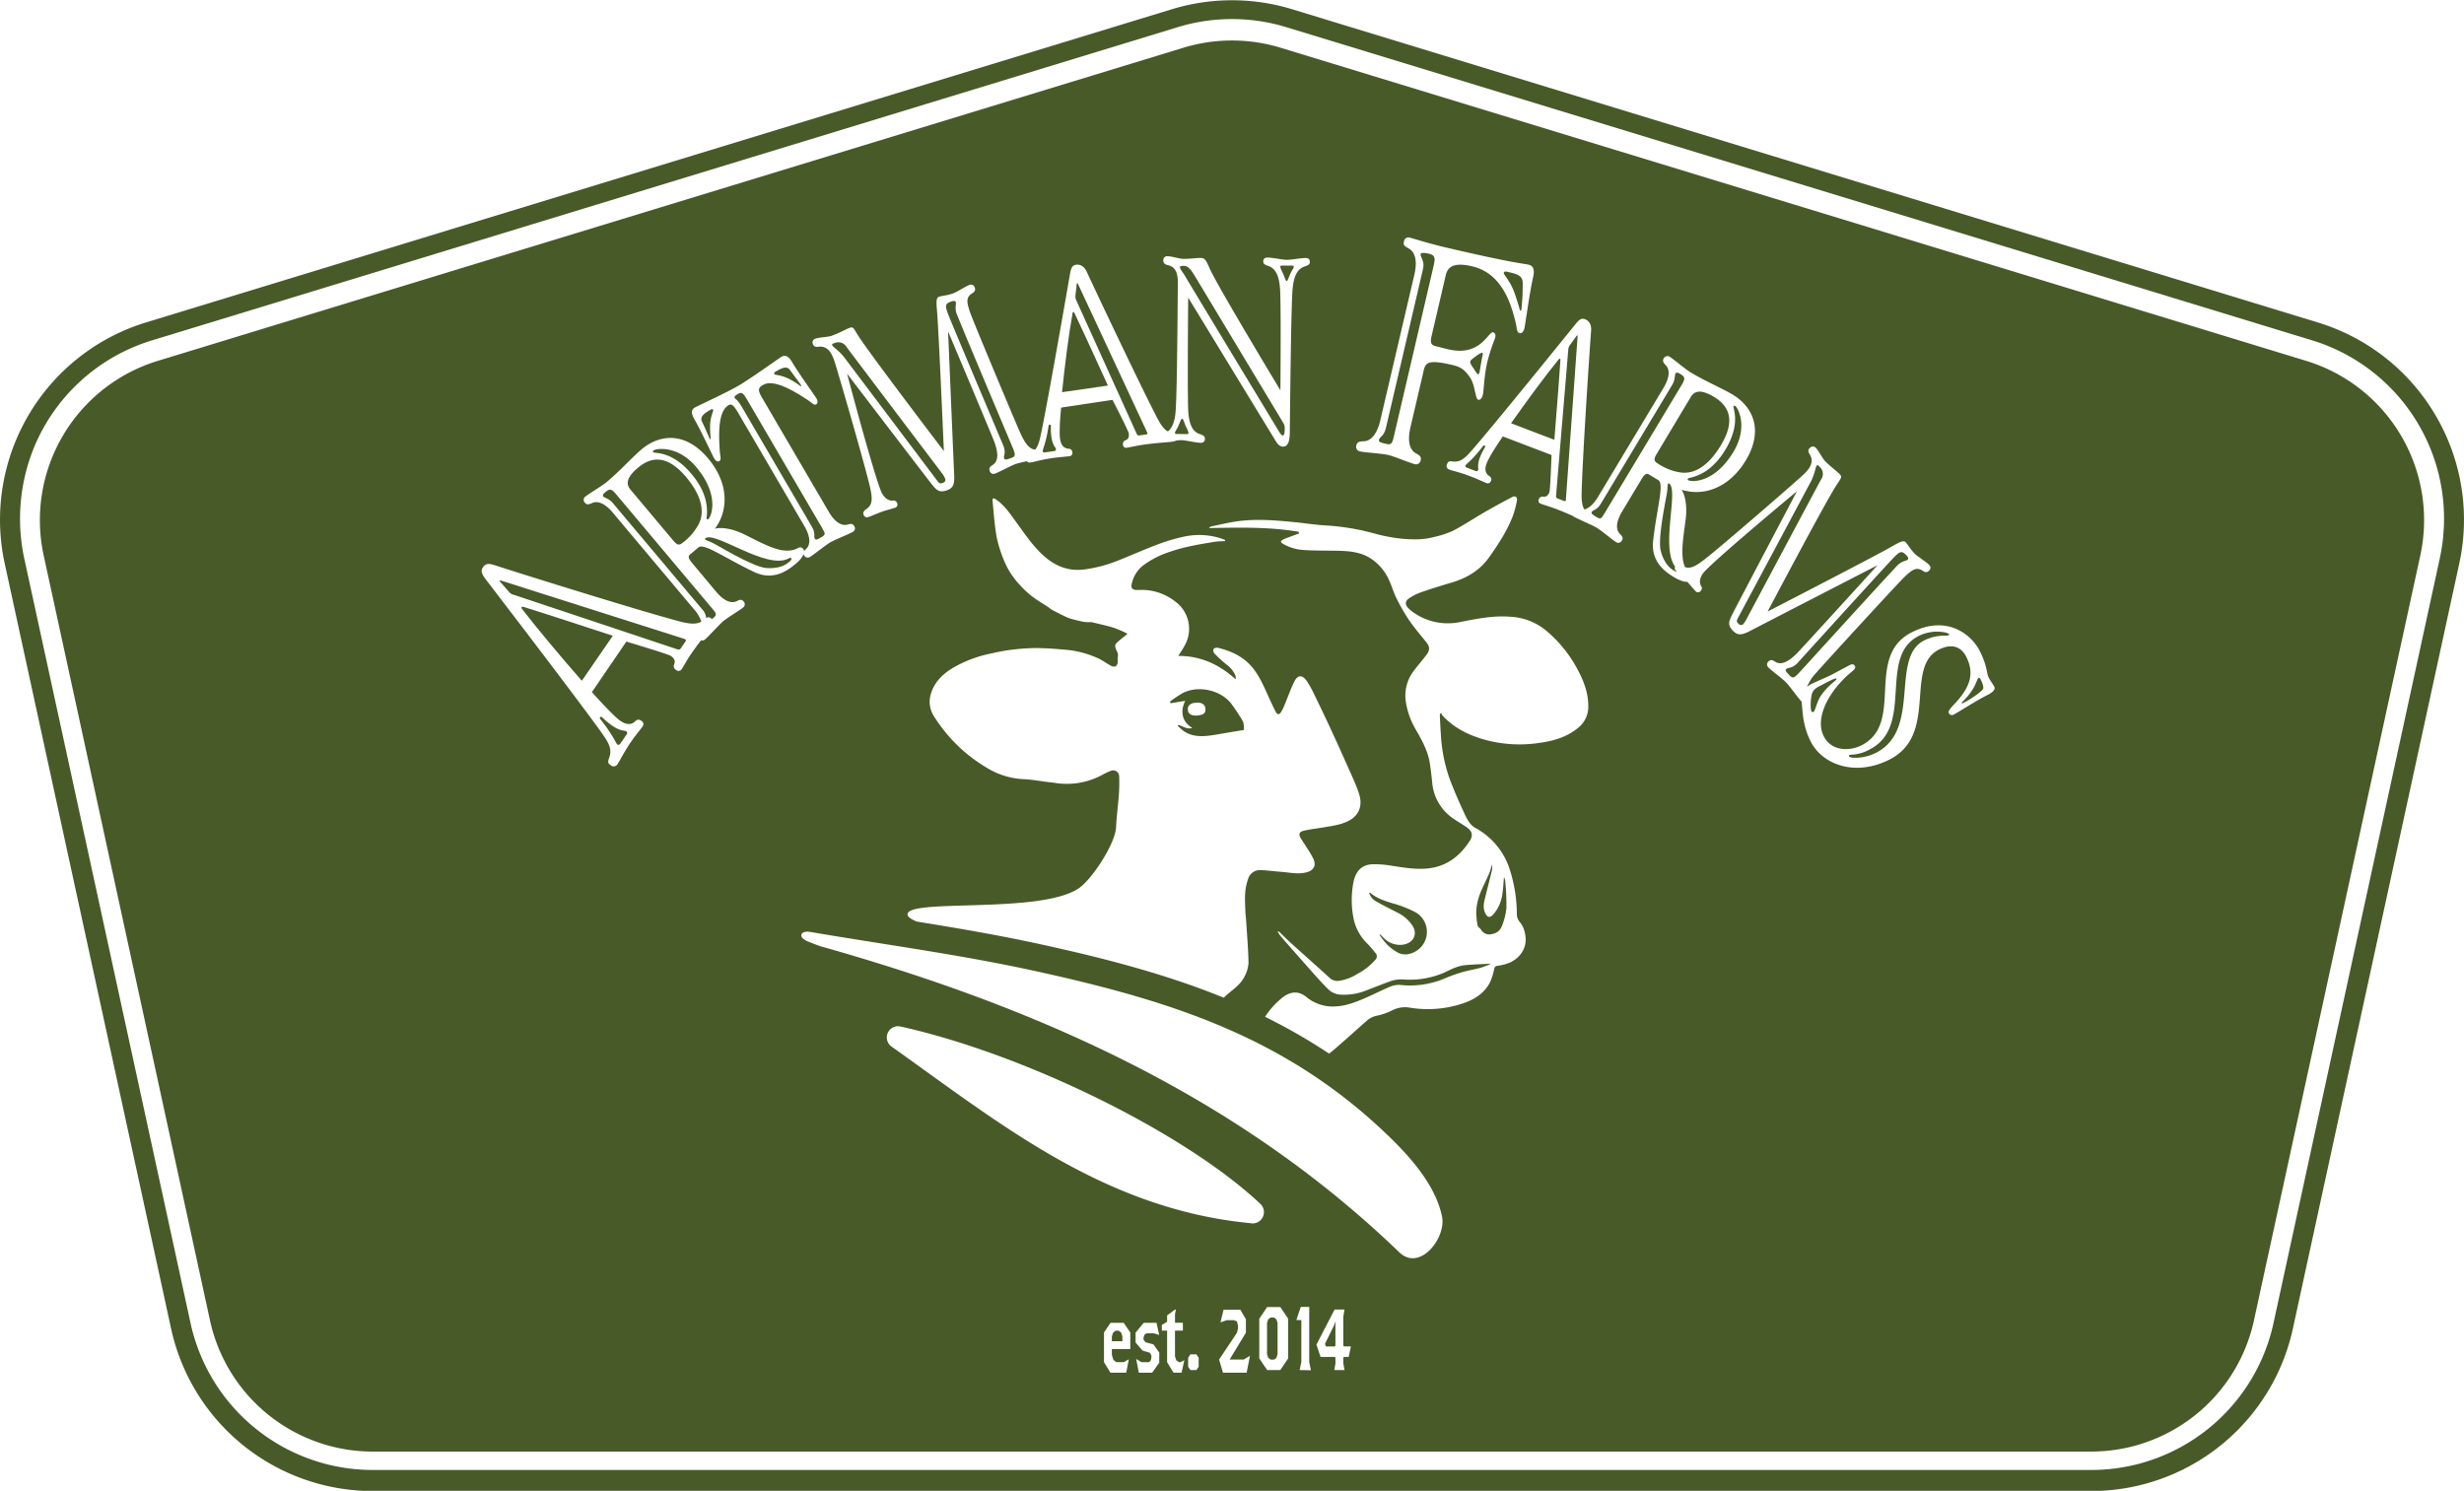 <svg id="Layer_1" data-name="Layer 1" xmlns="http://www.w3.org/2000/svg" viewBox="0 0 936.87 566.93"><defs><style>.cls-1{fill:#475a28;}</style></defs><title>green-badge</title><path class="cls-1" d="M408.06,118.67c-.23,0-.26.37-.33.94-1.24,6.73-2.84,19-3.92,29.53l17.44-2.52c-5.44-12-11.74-25.6-12.52-27.16C408.48,118.83,408.37,118.63,408.06,118.67Z"/><path class="cls-1" d="M399.58,161.85a.44.44,0,0,0-.87,0c-.94,6.57-2.31,9.1-2.23,9.64s.33.62.87.54l3.63-.52c.31-.05.58-.31.5-.85C401.37,169.92,399.36,169.1,399.58,161.85Z"/><path class="cls-1" d="M363.72,119.29c-.79-2.28-.05-3.7-.3-4.43-.15-.41-.62-.59-1.73-.21-2.28.79-2.39,1.42-1.42,4.22s21.33,50.84,21.33,50.84c1,2.8-.17,3.54.19,4.58.25.73.92.5,2.61-.09s1.7-1.06,1-3.13C385.37,171.07,364.52,121.58,363.72,119.29Z"/><path class="cls-1" d="M358.5,180.42S323.33,133.94,321.91,132a3.6,3.6,0,0,0-4.29-1.65c-1.18.41-1.33.46-1.15,1s2.16,1.69,4.28,4.21l35.42,47c1.16,1.69,1.53,1.33,2.42,1a1.15,1.15,0,0,0,.78-1.55A10.52,10.52,0,0,0,358.5,180.42Z"/><path class="cls-1" d="M409.92,108.08s-.14-.42-.3-.4-.24.48-.24.48l-.45,4a3.4,3.4,0,0,0,.28,2l23.07,51a.92.92,0,0,0,.85.43l2.85-.41a.45.45,0,0,0,.22-.7Z"/><path class="cls-1" d="M449.47,159.24c-.39,0-.64,1-1.52,2.94-.48,1.1-1.19,1.86-1.2,2.41,0,.33.15.44.62.44l3.9.05c.47,0,.63-.21.63-.43a8.34,8.34,0,0,0-1-2.43C450.08,160.12,449.86,159.24,449.47,159.24Z"/><path class="cls-1" d="M454,104.46c-1.38-2.21-2.46-3.32-3.7-3.34s-1.64,0-1.65.53.76,1.55,1.61,2.77c1.91,3.32,34.27,56.74,35.34,58.52s1.53,2.65,2.23,2.66.66-2.63.66-3.18a4.52,4.52,0,0,0-.52-1.54S455.15,106.34,454,104.46Z"/><path class="cls-1" d="M284,151.87c-1.5-2.56-2.05-2.87-3.46-2.05-1.08.63-1.44,1.1-1.22,1.48.39.66.87.25,2.76,3.47l26.66,45.61c1.5,2.56.52,3.52,1.08,4.46.38.67,1,.31,2.54-.59s1.51-1.27.35-3.26Z"/><path class="cls-1" d="M262.94,180.26c8,9.5,5.37,16.57,5.8,17.08.21.25.4.23.64,0,1-.85,4.44-8.89-4.67-19.74-7.07-8.41-15.31-7.08-16.27-6.27a.42.42,0,0,0-.07.63C248.86,172.58,255.32,171.18,262.94,180.26Z"/><path class="cls-1" d="M299.81,212.39c-8.37,4.46-28.1-10.67-31.68-7.66-.12.1-.11.24,0,.41s.47.32,2.19,1,15.62,9.39,21,9.87c4.11.28,6.83-.72,8.56-2.17.9-.75,1.25-1.19,1-1.52S300.3,212.13,299.81,212.39Z"/><path class="cls-1" d="M198.34,230.89c-.18.26,0,.51.46,1.07,4.93,6.41,14.28,17.64,22.43,26.92L233,241.77c-14.65-4.85-31.47-10.23-33.45-10.84C198.74,230.69,198.52,230.63,198.34,230.89Z"/><path class="cls-1" d="M300,144.07a28.37,28.37,0,0,1,3.82,2.35c.42.27.65.51.79.43s0-.27-.14-.55c-.28-.48-2.52-3.37-4.05-5.53-1.24-1.81-3.18-.81-5.47.53-.61.36-.7.66-.53.95C294.65,142.72,296.53,142.39,300,144.07Z"/><path class="cls-1" d="M260.32,243l-69.74-22.2s-.41-.19-.54,0,.19.5.19.5l3.14,3.58a3.32,3.32,0,0,0,1.9,1.3L257.76,247a1,1,0,0,0,1-.33l1.94-2.83C260.91,243.54,260.77,243.16,260.32,243Z"/><path class="cls-1" d="M234.73,283.08c.45.31.81.18,1.16-.34l2.43-3.54a.76.76,0,0,0-.28-1.14c-.73-.49-3,.56-9.14-5.32a.48.48,0,0,0-.71.65C233.07,279.48,234.19,282.71,234.73,283.08Z"/><path class="cls-1" d="M242.59,177.85c-4.54,3.81-4.59,6.29-2.82,8.4l16.1,19.17c1.62,1.93,2.34,2.05,3.65,1a20.76,20.76,0,0,0,6-6.86c2.33-4.26,1.9-10.35-4.67-18.17C255,174.45,249,172.48,242.59,177.85Z"/><path class="cls-1" d="M230.08,187.21c-.89.75-1,1.25-.7,1.59.5.59,2.1.68,3.65,2.53l34,40.44a5.3,5.3,0,0,1,1.46,3.26,1.45,1.45,0,0,1,1.9.15c.12.08.21.17.31.25l.54-.46c1.26-1.05,1.29-1.5-.2-3.27L234.5,188.23C232.53,185.87,231.93,185.65,230.08,187.21Z"/><path class="cls-1" d="M491.39,101l-4,0c-.46,0-.62.21-.62.43a11.56,11.56,0,0,0,1,2.43c.91,2.09,1.06,3,1.45,3s.63-1.09,1.51-3c.48-1.09,1.19-1.85,1.2-2.4C491.94,101.15,491.78,101,491.39,101Z"/><path class="cls-1" d="M271.14,155.83c-.16-.28-.48-.35-1,0-2.36,1.38-4.12,2.54-3.22,4.55,1.2,2.35,2.56,5.76,2.83,6.23.17.29.35.44.42.4s.1-.44,0-.9a41.46,41.46,0,0,1-.18-4.48C270.2,157.78,271.42,156.31,271.14,155.83Z"/><path class="cls-1" d="M637.31,217.14a1.39,1.39,0,0,1-.39-1.68c-5.61-7.43,1.53-29.31-2.33-31.63-.13-.08-.25,0-.37.16s-.15.56-.26,2.41-3.8,17.83-2.5,23.1c1.07,4,2.9,6.22,4.84,7.39a3.3,3.3,0,0,0,1.35.58C637.53,217.36,637.42,217.26,637.31,217.14Z"/><path class="cls-1" d="M692.1,177.74c-.87-.89-1-1-1.37-.63s-.63,2.67-2,5.65L661,234.64c-1,1.76-.56,2,.09,2.62a1.16,1.16,0,0,0,1.74.06,10.58,10.58,0,0,0,1-1.45s27.41-51.44,28.58-53.54A3.6,3.6,0,0,0,692.1,177.74Z"/><path class="cls-1" d="M697,259.52c1-.87,1.42-1.07,1.25-1.42s-1.78.37-5.18,2.18c-2.45,1.24-3.33,1.68-4,3.25s-.79,6-.33,6.89a.54.54,0,0,0,.77.31c.68-.34,1.22-3.67,2.8-6.13A25.87,25.87,0,0,1,697,259.52Z"/><path class="cls-1" d="M654.34,169.3c4.63-7.72,4.53-14.06-2.62-18.36-5.08-3.05-7.45-2.29-8.86.06L630,172.46c-1.3,2.17-1.18,2.88.29,3.77a20.74,20.74,0,0,0,8.42,3.39C643.45,180.44,649.07,178.05,654.34,169.3Z"/><path class="cls-1" d="M729.53,241.85c-15.69,7.93-1.42,34.44-18.67,43.16a15.35,15.35,0,0,1-7.51,2,.52.52,0,0,0-.28.66c.36.7,5.44,1,10.24-1.41,17.35-8.77,5.25-36.12,18.29-42.71,4.7-2.37,8.64-1.65,9.22-1.95.2-.1.36-.27.26-.48C740.83,240.6,735.21,239,729.53,241.85Z"/><path class="cls-1" d="M752.34,257.76c-.69.35-.58,1.78-2.52,4.77-2.22,3.39-4.11,4.52-4,4.8s.34.18,1-.17c2.16-1.09,6.23-3.76,7.21-5.21.32-.6-.33-2.37-.79-3.27C753,258.05,752.63,257.61,752.34,257.76Z"/><path class="cls-1" d="M638.8,142.15c-1-.6-1.51-.52-1.73-.14-.4.66,0,2.2-1.21,4.27l-27.2,45.29c-1.59,2.64-2.84,2.14-3.4,3.08-.4.66.2,1,1.74,1.95s1.84.72,3-1.26l29.24-48.67C640.86,144,640.87,143.4,638.8,142.15Z"/><path class="cls-1" d="M721.49,214.94c1.74-1.68,3.34-1.6,3.89-2.13.32-.31.29-.82-.53-1.66-1.68-1.74-2.29-1.58-4.42.48s-37.18,40.71-37.18,40.71c-2.13,2.06-3.29,1.33-4.08,2.1-.55.53-.06,1,1.19,2.32s1.67,1.1,3.25-.43C683.61,256.33,719.76,216.62,721.49,214.94Z"/><path class="cls-1" d="M577.65,117c.15.71.23,1.06.46,1.12s.25-.06.35-.48a78.1,78.1,0,0,0,.5-10c0-2.94-2.17-3.43-5.89-4.3-.83-.2-1.19,0-1.29.37-.17.75,2.19,2.66,4,7.47C576.85,114.22,577.47,116.39,577.65,117Z"/><path class="cls-1" d="M561.82,142.29c.31.07.58-.09.73-.73s.6-3.92,1.14-6.28c.2-.85.1-1.1-.13-1.15s-1.41.57-2.29,1.26-2.1,1.43-2.25,2.08.69,1.85,1.48,2.93A10.31,10.31,0,0,0,561.82,142.29Z"/><path class="cls-1" d="M563.9,169.61c-4,5.29-6.44,6.83-6.64,7.34s0,.7.5.9l3.42,1.3c.29.11.66,0,.86-.49.27-.72-1.09-2.41,2.62-8.64A.43.43,0,0,0,563.9,169.61Z"/><path class="cls-1" d="M641.79,182c-.17.29-.09.46.17.62,1.14.68,9.86,1.31,17.16-10.83,5.65-9.42,1.71-16.78.64-17.43a.44.44,0,0,0-.63.14c-.39.66,3,6.31-3.07,16.47C649.67,181.61,642.13,181.44,641.79,182Z"/><path class="cls-1" d="M599.79,127.58c-.22-.09-.45.3-.45.3L597,131.11a3.34,3.34,0,0,0-.7,1.84l-4.67,55.82a.91.91,0,0,0,.53.79l2.69,1c.22.09.56-.14.53-.5l4.45-62S599.93,127.63,599.79,127.58Z"/><path class="cls-1" d="M593.08,136.42c-.22-.08-.41.2-.75.65-4.35,5.28-11.75,15.27-17.79,23.9L591,167.25c1.08-13.11,2.2-28.08,2.27-29.81C593.36,136.77,593.37,136.53,593.08,136.42Z"/><path class="cls-1" d="M542.9,96.38c-1.37-.32-2.66-.28-2.78.25-.2.86,1.62,2.64,1,5.42L527,162.59c-.79,3.42-2.39,3.39-2.69,4.67-.2.86.64,1.05,2.69,1.53,1.82.43,2.3.09,2.9-2.48l15.18-65.14C545.86,97.75,545.63,97,542.9,96.38Z"/><polygon class="cls-1" points="503.79 511.01 504.13 512.03 507.54 512.03 507.76 511.69 507.76 503.86 507.88 502.33 507.31 503.86 503.79 511.01"/><polygon class="cls-1" points="426.76 508.21 426.29 506.76 425.35 506.03 424.18 506.03 423.23 506.76 422.76 508.21 422.76 510.03 426.76 510.03 426.76 508.21"/><polygon class="cls-1" points="483.1 517.03 484.43 517.03 485.32 516.35 485.76 514.99 485.76 503.07 485.32 501.71 484.43 501.03 483.1 501.03 482.21 501.71 481.76 503.07 481.76 514.99 482.21 516.35 483.1 517.03"/><path class="cls-1" d="M926.09,158a78.3,78.3,0,0,0-44.79-35.37L491.36,3.53a78.29,78.29,0,0,0-45.84,0L55.58,122.59A78.49,78.49,0,0,0,1.8,214.33L65.05,505.22A78.46,78.46,0,0,0,141.74,567H795.13a78.46,78.46,0,0,0,76.69-61.81l63.25-290.89A78.28,78.28,0,0,0,926.09,158Zm1.58,54.33-63.25,290.9A70.91,70.91,0,0,1,795.13,559H141.74a70.91,70.91,0,0,1-69.29-55.84L9.36,213A71.82,71.82,0,0,1,13,170a70.82,70.82,0,0,1,44.76-40.55L447.73,10.35a70.69,70.69,0,0,1,41.41,0L879.08,129.41a70.91,70.91,0,0,1,48.59,82.88Z"/><path class="cls-1" d="M561.88,352.07c.17.55.9.9,1.22,1.44a3.63,3.63,0,0,0,4.21,1.68,4.62,4.62,0,0,0,3.72-3,24.63,24.63,0,0,0,1.75-6.87,93.28,93.28,0,0,0-.48-10.42,4.91,4.91,0,0,0-.45-1.36c-.2,2.15-.29,4.51-.67,6.82a14.8,14.8,0,0,1-3.24,7.21c-1.36,1.63-2.44,1.44-3.3-.51-1-2.23-.27-4.38.25-6.53.79-3.3,1.68-6.57,2.45-9.87a7,7,0,0,0-.08-2c-.56,3-2,5.54-3.2,8.16-1.83,3.85-3.15,7.8-2.64,12.15A16.25,16.25,0,0,0,561.88,352.07Z"/><path class="cls-1" d="M537.74,346.67a42.62,42.62,0,0,0-8.12-3.13c-3.07-.93-6.09-1.88-8.59-4,0,0-.16,0-.45,0a5.66,5.66,0,0,0,3,3.43c2.49,1.4,5.05,2.69,7.62,4a14.45,14.45,0,0,1,5.75,4.87c2.25,3.31.53,6.77-3.49,7.4a8.59,8.59,0,0,1-7.47-2.71l-1.19-1.17-.27.2c.52.71,1,1.42,1.56,2.11a17.53,17.53,0,0,0,5.19,4.46c2.82,1.66,6.28.51,8.4-1.37A8.57,8.57,0,0,0,537.74,346.67Z"/><path class="cls-1" d="M472.65,274.44a69.58,69.58,0,0,0-4.54-6.9c-4.08-5.18-12.49-7-18.39-4a44.87,44.87,0,0,0-4.89,3.28l.26.6,5.55-.9c-1.92,3.87-1.31,8,2.71,10.28-2.11.69-3.62-.72-5.3-1.13l-.26.34a25.76,25.76,0,0,0,2.29,2c2.76,1.91,5.94,2.12,9.1,1.8s6.14-1,9.21-1.47c1.31-.22,2.63-.44,3.95-.63a2.52,2.52,0,0,0,.62-.18A9.5,9.5,0,0,0,472.65,274.44Zm-17.59-2.33c-1.61.05-3.27-.27-3.41-2.26s1.64-2.55,3.21-2.65,3.31.34,3.47,2.34C458.52,271.72,456.76,271.92,455.06,272.11Z"/><path class="cls-1" d="M876.87,137.23,486.93,18.16a63.35,63.35,0,0,0-37,0L60,137.23a63.32,63.32,0,0,0-43.39,74L79.85,502.15A63.33,63.33,0,0,0,141.74,552H795.13A63.33,63.33,0,0,0,857,502.15l63.25-290.89A63.33,63.33,0,0,0,876.87,137.23ZM515.7,169.43c.27-1.17.86-1.6,2.7-1.62,3.29,0,5.4-3.59,6.4-7.87l13-55.62c1-4.28.66-8.31-2.25-9.89-1.85-1-2-1.37-1.73-2.55a1.7,1.7,0,0,1,2.34-1.48c1.14.27,7.17,2.24,14.84,4,24.76,5.77,28.12,5.77,30.17,6.25s2.39,2.13,1.71,5c-1.27,5.45-2.87,17.49-3.27,19.2-.32,1.39-1.11,2-1.79,1.84-1.14-.27-1-1.71-1.43-3.5-2-8.8-5.81-19.39-16.66-21.92-6.84-1.6-9.24.1-10,3.31l-5.36,23c-.67,2.88-.29,3.65,1.69,4.11,4.55,1.06,9.32,3,14.72.39,4.07-2,5.8-6,6.94-5.72.68.16,1.06.93.79,2.1a73.66,73.66,0,0,0-3,9.22c-1.25,5.35-1.28,10.64-1.68,12.35-.32,1.4-1,2.13-1.74,2-1.21-.29-1.13-5.45-3.09-8.39s-3.53-4.09-6.64-4.82c-8.66-2-10.27-1.27-11,1.94l-5.09,21.82c-1,4.28-.73,8.29,2.18,9.87,1.65.84,2,1.48,1.71,2.65a1.76,1.76,0,0,1-2.25,1.4c-1.82-.43-7.65-2.91-10.08-3.48s-8.83-.93-10.65-1.35A1.76,1.76,0,0,1,515.7,169.43ZM310.06,128.79c1.55-.54,4.74-.61,6.07-1.07,2.65-.92,5.27-2.41,6.81-3s1.51,0,3.29,2.81c4,6.41,32.65,44,32.65,44s-1.6-37.82-2.41-50.57c-.26-4.56-.9-7.59.49-8.08,1.55-.53,2.84-.4,5.56-1.35,1.25-.43,4.54-2.62,6.08-3.16a1.44,1.44,0,0,1,2,.94c.36,1,.14,1.58-1.15,2.38-2.36,1.51-1.75,3.74-.53,7.27s17.38,42.1,19.12,45.91c1.48,3.15,3.11,5.93,5.56,6.11,1.1-1.29,1.63-3.19,2.21-6,1.64-7.67,6.15-32.63,11-60.63.4-2.17.69-3.43,2.38-3.67s3.11.77,4,2.63c2,4.38,18.9,40.22,26,54.06,1.53,3,2.89,5.63,4.85,6.7,2.05-1.57,2.8-4.77,3-8.26.57-8.12.76-44.58.8-48.31s-.94-6-3.66-6.64c-1.48-.34-1.86-.9-1.85-1.89a1.39,1.39,0,0,1,1.57-1.52c1.56,0,4.59.94,6,1,2.88,0,5-.38,6.55-.36s2,.57,3.39,3.78c2.81,6.51,27,46.55,27,46.55s.27-29.87-.1-38c-.26-4.4-1.15-8.14-4.49-9.28-1.71-.57-1.94-1-1.93-1.78,0-1,.64-1.42,1.65-1.41,1.95,0,5.45.83,7.25.86s5.31-.71,7.26-.69c1,0,1.55.46,1.54,1.45,0,.77-.17,1.2-1.89,1.73-3.37,1.06-4.35,4.78-4.71,9.17-.56,8.12-.95,48.43-1,53.37,0,2.09-.07,6-2.49,6-1.72,0-2.48-1.46-3.55-3.23l-32.6-53.43s-.32,34.6,0,42.73c.18,4.28,1.15,8.14,4.42,9.17,1.71.57,1.93,1,1.93,1.78a1.39,1.39,0,0,1-1.58,1.52c-2,0-5.53-.95-7.32-1a15.42,15.42,0,0,0-2.13.19,3.25,3.25,0,0,1-1.23.38c-1.62.23-6.16.44-11.33,1.19-2.23.33-4.75.91-6.06,1.1a1.18,1.18,0,0,1-1.5-1.11,1.48,1.48,0,0,1,.93-1.69c1-.36,1.5-1.11,1.28-2.63-.14-1-6.18-12.75-6.18-12.75L403.47,155c-.61,6.19-.66,10.2-.39,12,.36,2.5,1.62,3.54,3.28,3.64a1.4,1.4,0,0,1,1.38,1.35,1.22,1.22,0,0,1-1.12,1.49c-1.31.19-3.89.35-6.13.67-5.17.75-6.57,1.39-8.58,1.69a1.45,1.45,0,0,1-1.52-.45c-1.63.37-3.2.74-4.06,1-2,.69-6.41,3.17-8,3.7a1.48,1.48,0,0,1-2-.94c-.36-1-.14-1.58,1.22-2.4,2.33-1.62,1.83-4.94.61-8.47-.69-2-17.67-42.23-17.67-42.23s2.05,49.07,2.34,55.13c0,2.9-.28,4.4-2.86,5.3-3,1-4-.25-5.68-2.33s-32.22-42.05-32.22-42.05,9.69,36.63,12.91,44.7c1.05,2.54,2.88,3.77,4.54,3.54a1.42,1.42,0,0,1,1.61,1.07,1.23,1.23,0,0,1-.82,1.68c-1.25.43-3.39.94-4.79,1.43-1.69.59-3.31,1.39-5.23,2.05a1.35,1.35,0,0,1-1.94-.83c-.25-.73-.21-1.32,1.26-2.3,2.26-1.6,2.12-4.11,1.16-8.31-1.65-7.34-12.4-44.65-13.63-48.17s-2.94-5.37-5.66-5.13c-1.58.21-2.1-.08-2.46-1.12A1.48,1.48,0,0,1,310.06,128.79Zm122.07,95.56c.32,0,.64,0,1,0A20.59,20.59,0,0,1,447,228.86a12.83,12.83,0,0,1,3.7,16.13c-.72,1.49-1.71,2.85-2.67,4.43,8.49,0,15.58,3.26,21.78,8.9a3.36,3.36,0,0,0-.14-1.59,10.39,10.39,0,0,0-3.55-4.2,48.53,48.53,0,0,1-4.41-4.07,1.79,1.79,0,0,1-.3-1.68,2,2,0,0,1,1.7-.44c4.49,1.11,8.67,2.88,12,6.29s5.25,8,7.25,12.38c.84,1.84,1.68,3.67,2.59,5.48.71,1.42,1.49,1.43,2.32,0a18.83,18.83,0,0,0,1.14-2.4c1.26-3,2.34-6.11,3.78-9,1.22-2.47,3-2.52,4.6-.23a37.61,37.61,0,0,1,2.73,4.84q3.09,6.32,6.07,12.69,3.21,6.92,6.3,13.91c1.68,3.8,3.53,7.55,4.83,11.48,1.44,4.38.23,8.4-4.33,10.56-2.9,1.38-6,1.76-9.15,2.29-2.51.43-5.05.7-7.52,1.28-1.85.44-2.08,1.46-1,3.08,1.53,2.41,3.18,4.76,4.5,7.29,1.43,2.74.38,4.75-2.6,5.48-3.2.79-6.37,0-9.55-.23-2.62-.2-5.23-.56-7.86-.65a4.64,4.64,0,0,0-4.59,3.2,20.73,20.73,0,0,0-1.19,5.78c-.16,2.46.05,4.94.12,7.41l.28,3.13c.33,5.26.79,10.52.88,15.78a12.18,12.18,0,0,1-1.52,5.16c-1.43,3-4.18,4.77-6.58,6.86-.45.39-.9.79-1.33,1.2-23.35-9.52-47.82-15.52-68.92-20.16-15.85-3.49-32-6.24-47.83-8.8-2-.86-3.23-1.66-3.42-2.4-1.76-6.77,51.42,0,65.55-10.6,4.92-3.69,13.39-16.69,13.69-22.84.2-4.12.77-8.22,1.06-12.34a62.84,62.84,0,0,0,.12-7.13,2.26,2.26,0,0,0-3.16-2c-.87.31-1.7.74-2.54,1.13a28.29,28.29,0,0,1-19.37,3.35c-3.71-.3-7.38-1.13-11.09-1.3a29.16,29.16,0,0,1-13.59-4,59.52,59.52,0,0,1-20.59-19.81,10.13,10.13,0,0,1-1.22-8.72c1.39-4.61,4.7-7.66,8.69-10a47.41,47.41,0,0,1,14.5-5.34,76.67,76.67,0,0,1,17.72-2c3.24.08,6.47.29,9.7.6a37.28,37.28,0,0,1,13.19,3.41c1.55.77,3,1.82,4.47,2.65,1.68.92,2.78.22,2.76-1.69a5.93,5.93,0,0,1,0-1.57,3,3,0,0,0-.36-2.24c-.37-.86-1.09-2-.17-3,1.18-1.18,2.55-2.17,3.83-3.24a3.93,3.93,0,0,0,.37-.38,44.29,44.29,0,0,0-5.07-2.22c-2.79-.86-5.67-1.46-8.52-2.16-.15,0-.32,0-.48,0a17.33,17.33,0,0,1-2.7-.15c-1.75-.35-3.48-.8-5.2-1.29a15.62,15.62,0,0,1-2.1-.93c-.69-.32-1.38-.64-2.06-1-1-.51-2-1-2.94-1.57-.3-.18-.55-.46-.84-.66-2.19-1.44-4.47-2.76-6.53-4.36a34.78,34.78,0,0,1-4.66-4.42,29.8,29.8,0,0,1-5.89-9.25,49.19,49.19,0,0,1-2.74-8.77c-.79-4.53-1.11-9.15-1.54-13.74-.1-1.07.26-1.18,1.22-.58a6.42,6.42,0,0,1,.6.42c2.8,2.09,4.77,4.92,6.77,7.7,3.17,4.38,6.17,8.89,10.1,12.66,4.6,4.4,9.9,6.78,16.4,5.86a52.44,52.44,0,0,0,12-3.11c5.56-2.2,11-4.64,16.63-6.73a67.23,67.23,0,0,1,10-2.8,27.23,27.23,0,0,1,12,.53c.92.23,1.81.61,2.71.92,0,.15-.07.3-.1.46a33.22,33.22,0,0,0-3.87.23c-5.58.94-11.18,1.82-16.58,3.67a35.32,35.32,0,0,0-10.18,5,12.07,12.07,0,0,0-4.79,7.34C429.89,223.59,430.63,224.35,432.13,224.35Zm-129.78-9.79c-3.34,2.81-8.61,6.24-15.51,3-11.15-5.27-19.15-11.17-21.24-9.41l-3.23,2.71c-.95.8-.43,1.79.92,3.39l9,10.76c2.4,2.86,5.23,4.78,7.82,3.62,1.4-.76,2-.67,2.69.17a1.51,1.51,0,0,1-.26,2.23c-1.2,1-5.88,3.79-7.49,5.15s-5.71,5.94-7,7a1.5,1.5,0,0,1-1.49.31c-1.23,1.61-2.61,3.47-4,5.5-1.5,2.19-2.46,4.17-3.35,5.46a1.41,1.41,0,0,1-2.19.29,1.62,1.62,0,0,1-.7-2.09c.48-1.08.29-2.16-1.25-3.22-1-.68-16.91-5.45-16.91-5.45L225.05,263.2c4.92,5.46,9.06,9.71,10.78,10.89,2.54,1.74,4.42,1.52,5.8.1a1.55,1.55,0,0,1,2.19-.1,1.41,1.41,0,0,1,.52,2.15c-.88,1.29-2.6,3.23-4.1,5.41-3.49,5.08-4.05,6.87-5.37,8.8a1.69,1.69,0,0,1-2.73.49c-1-.68-1.14-1.06-.45-3,1.09-3.14-.24-5.47-3-9.36-5.35-7.55-23.38-31.36-43.69-57.86-1.6-2.14-2.47-3.4-1.32-5.07s2.63-1.31,5-.53c5.32,1.76,49.81,15.73,67.52,20.59,4.27,1.2,7.94,2.15,10.47.68a13.32,13.32,0,0,0-2.57-4.42l-31.22-37.16c-2.4-2.86-5.36-4.68-7.81-3.48-1.48.66-2.06.58-2.7-.18a1.51,1.51,0,0,1,.14-2.26c1.25-1.06,6.55-4.21,8.16-5.57,5.13-4.31,9.75-9.48,13.27-12.44,7.17-6,16.88-6.58,25.29,3.43,7,8.33,7.72,17.32,4.26,24.1a30.68,30.68,0,0,1-1.64,2.67c1.68-.55,5.65-.44,10.69,1.92,8.23,4,15.29,8.39,20.85,5.43a1.41,1.41,0,0,1,2,.33,1.61,1.61,0,0,1,.37.84,4.64,4.64,0,0,1,.8-.89c2-1.95,1.18-5.4-.7-8.62l-25.39-43.43c-1.78-3-2.54-3.1-3.48-2.55-3.84,2.24-3.86,10.4-3.26,18.07.18,1.54.59,2.71-.28,3.22-.48.27-1.28,0-1.89-1.06-.78-1.33-5.06-10.66-7.5-14.83-1.27-2.18-1.33-3.68.08-4.5s12-5.61,16.7-8.37,15-10.17,16.36-11,2.75-.08,4,2.1c2.44,4.17,8.47,12.47,9.24,13.8.61,1,.47,1.89-.07,2.2-.8.48-1.61-.45-2.87-1.37-6.39-4.28-13.57-8.22-17.34-6-1.82,1.07-2.21,1.8-.43,4.84l25.39,43.42c1.88,3.23,4.42,5.56,7.1,4.88,1.51-.5,2.07-.32,2.62.63a1.49,1.49,0,0,1-.57,2.12c-1.41.82-6.77,2.94-8.59,4s-6.35,4.74-7.7,5.52a1.5,1.5,0,0,1-2.19-.5,3,3,0,0,1-.24-.52A10.61,10.61,0,0,1,302.35,214.56ZM429.76,513h-7v2.27l.56,1.82,1.11.91h2.85l1.93-1.09-1,5.09h-6l-2.45-4V506.7l2.5-3.67h5l2.5,3.67Zm11,5.21L438.07,522H433l-1-5.22,2,1.22h2.9l.69-.71.19-1v-.85l-.53-1-2.84-.85-2.63-3.07v-3.74l3.08-3.74h4.88l1,4.59-2-.59h-2.83l-.74.52-.37,1v.86l.74,1,3.06.86,2.2,3.11Zm8.5,3.79h-3.07l-2.43-4V506h-2v-2.16l2-1.19v-2.43l3-2.22h.35l-.35,1.71V503h3v3h-3v9.82l.49,1.45,1,.73h.6l1.46-.73Zm6.5-2.26-.84,1.26h-2.31l-.85-1.26V516.3l.85-1.27h2.31l.84,1.27ZM474,522H465l-1.47-5,6.81-10.21.38-1.71v-.85l-.38-1.7-1.14-.48h-2.79l-2.36.82,1.18-4.82h6.36l2.13,3.63v5.11L467.54,517l.57,0h4.77l2.38-1.41Zm2-56.8C420,460,380.17,427.22,339,398a4.26,4.26,0,0,1,3.4-7.64c46.67,10.33,107.75,40.07,136.88,67.5A4.3,4.3,0,0,1,476,465.23Zm13.8,51.35-3,4.45h-5l-3-4.45V501.49l3-4.46h5l3,4.46Zm4.36,4.45.64-3.08V502h-1.9l1.67-5h3.23V518l.65,3.08Zm18.64-5H511l-.23.32v2.18l.45,2.5h-3.89l.44-2.5v-2.16l-.22-.34H502.1l-1.56-4.66L507.43,498h3.78l-.45,2.67v11l.23.33h2.66ZM532,476.18c-62.19-59.91-138.37-93.35-220.08-116.35-2.33-.82-3.18-1.21-4.77-1.82-3.91-1.61-2.85-4.15.74-3.65,28.75,4.92,57.73,8.73,86.17,15,51.43,11.32,95.08,25.09,134,62.74,10,9.64,17.92,19.65,20.22,30.43C550,470.77,539.83,483.77,532,476.18ZM600.1,276.73c-4.33,3.62-9.54,5.07-15,5.81A50,50,0,0,1,563.5,281c-5.79-1.77-11-4.48-15.11-9a3.55,3.55,0,0,1-.41-.88l-.45.38a5.26,5.26,0,0,0-.07.67c.11,2.27.21,4.54.37,6.8a60.5,60.5,0,0,0,3.2,16.77c1.61,4.39,3.51,8.69,5.46,12.95,1.16,2.54,2.29,5.21,5.12,6.5a12.37,12.37,0,0,1,1.33.84,27.34,27.34,0,0,1,11.31,15.27,56.35,56.35,0,0,1,2.49,16.16,4.68,4.68,0,0,0,1.21,3.27,8.57,8.57,0,0,1,1.57,3c1.82,5.73-.88,10-5.1,12.17a18.82,18.82,0,0,1-5.11,1.39c-.8.15-1,.44-1.19,1.19a24.21,24.21,0,0,1-1.48,4.84c-2,4.12-5.56,6.49-9.68,8a42,42,0,0,1-21.1,1.83,10.62,10.62,0,0,0-6.4,1,25.11,25.11,0,0,1-5.44,2,8.63,8.63,0,0,0-4.4,2.05c-4.14,3.66-8.23,7.4-12.44,11-.6.5-1.21,1-1.82,1.47a219.25,219.25,0,0,0-24.35-14,30.33,30.33,0,0,1,6.86-7.52c2.83-2.07,5.86-2.48,8.85,0a15.78,15.78,0,0,0,11.07,3.57c4-.19,7.58-1.59,11.15-3.13,3.23-1.4,6.36-3,9.6-4.36a8.19,8.19,0,0,1,3.86-.68,33.81,33.81,0,0,0,17-2.51,59.17,59.17,0,0,1,6.62-2.36c2.32-.67,4.74-1.05,7.07-1.69a37.05,37.05,0,0,0,3.9-1.53c-3.51.19-6.71.29-9.89.56a14.76,14.76,0,0,0-3.73.92c-1.51.56-2.94,1.32-4.42,2a33.07,33.07,0,0,1-15.33,2.53,12.21,12.21,0,0,0-4.88.64c-3.19,1.14-6.34,2.42-9.51,3.63a22.39,22.39,0,0,1-9,1.52,7.37,7.37,0,0,1-4.92-1.81c-1.51-1.44-2.95-3-4.34-4.53q-7.05-7.9-14-15.86a15.84,15.84,0,0,1-1.21-1.81.93.93,0,0,1,.79.23c1.46,1.4,2.87,2.85,4.37,4.21,4.89,4.42,9.83,8.78,14.69,13.23A4.28,4.28,0,0,0,509,373a17.71,17.71,0,0,0,7-2.59,23.8,23.8,0,0,0,6.93-5.41,1.83,1.83,0,0,0,.11-2.53c-1-1.3-2.11-2.56-3.25-3.75a18.26,18.26,0,0,1-5.16-9.56,35.89,35.89,0,0,1,0-13.78c.91-4.07,3-6.58,7.38-6.73a38,38,0,0,1,6.89.54c4.28.65,8.54,1.4,12.91,1.15,7.6-.44,13-4.36,17-10.53,1.34-2.06,1-3.54-.92-5.08a11.61,11.61,0,0,0-1-.67c-1.85-1.22-3.82-2.31-5.54-3.69a18.27,18.27,0,0,1-6.79-12.83c-.27-2.5-.54-5-.94-7.48-.78-4.81-3.19-8.95-5.57-13.09a29.67,29.67,0,0,1-3.47-9.77,15.54,15.54,0,0,1,3-12.14c1.5-2,3.22-3.94,4.77-6,1.41-1.84,1.31-3.15,0-4.8-2.21-2.72-4.5-5.39-6.48-8.27a72.68,72.68,0,0,1-4.85-8.38c-1.18-2.34-1.87-4.92-3-7.27a18.94,18.94,0,0,0-7.38-8.3c-3.55-2.09-7.48-2.47-11.47-2.58-4.53-.12-9.07,0-13.59-.32a17.59,17.59,0,0,1-7.72-2.32c-1.07-.61-1.06-1.08.05-1.65a16,16,0,0,1,2-.82c1.32-.5,2.65-1,4-1.46,0-.22-.08-.45-.11-.67-11.27-1.9-22.66-1.63-34.08-1.41a1.3,1.3,0,0,1,.75-.6c3.25-.67,6.48-1.47,9.76-1.94,7.36-1.06,14.72-.41,22.07.3,4.15.41,8.28,1.09,12.43,1.28a90.18,90.18,0,0,1,18,3.07,65,65,0,0,0,10.12,1.93c4.07.35,8.22.5,12.24-.61a37,37,0,0,0,7.25-2.34c4.11-2.14,8-4.74,12-7.06,3.46-2,7-3.91,10.5-5.76,1.38-.72,2.21-.09,1.9,1.42a34.83,34.83,0,0,1-1.48,5.61c-2.18,5.7-5.49,10.76-9,15.74s-8.45,7.95-14.24,9.67c-4,1.18-8,2.42-11.9,3.78a19.9,19.9,0,0,0-4.4,2.26c-1.47,1-1.52,2.28-.35,3.6a9.73,9.73,0,0,0,1.64,1.43,22.64,22.64,0,0,0,18.2,3.94c6.28-1.22,12.55-2.51,19-2A23.15,23.15,0,0,1,588,239.9a49.69,49.69,0,0,1,12,15c2.23,4.22,3.89,8.63,3.9,13.51A10.19,10.19,0,0,1,600.1,276.73ZM755.84,264.2c-4.32,2.18-11.48,6.76-12.85,7.46a1.31,1.31,0,0,1-2-.49c-.42-.84.9-2.12,2-3.3,5.75-6.14,8.06-11.32,4.61-18.14-2.08-4.11-5.85-5-10.36-2.72-13.33,6.74,0,32.34-18.84,41.85-13.23,6.68-25.58,1.74-29.94-6.89-2.88-5.71-3-10.74-3.27-13.29a17.54,17.54,0,0,1-.13-1.78c-1.09-1.12-4.52-5.93-6-7.44s-5.56-4.49-6.7-5.67a1.49,1.49,0,0,1,0-2.19c.79-.76,1.38-.79,2.7.1,2.45,1.43,5.25-.41,7.93-3,1.5-1.45,30.9-33.76,30.9-33.76s-43.66,22.46-49,25.27c-2.62,1.24-4.11,1.59-6-.37-2.22-2.3-1.44-3.7-.27-6.13s24.62-46.9,24.62-46.9S654.12,211,648.15,217.29c-1.86,2-2.21,4.2-1.31,5.6a1.4,1.4,0,0,1-.29,1.91,1.22,1.22,0,0,1-1.87,0c-.87-.9-2.14-2.5-3.15-3.57-1.11.11-2.77-.39-5.11-1.79-3.74-2.25-8.69-6.12-7.87-13.7,1.36-12.25,4.33-21.74,2-23.15l-3.61-2.17c-1.07-.64-1.83.18-2.91,2l-7.24,12.05c-1.92,3.2-2.82,6.51-.87,8.57,1.16,1.09,1.27,1.67.71,2.61a1.52,1.52,0,0,1-2.2.47c-1.34-.8-5.5-4.33-7.3-5.41s-7.47-3.46-8.88-4.31a1.83,1.83,0,0,1-.31-.24c-1.77-.79-3.91-1.71-6.25-2.6-2.11-.81-4.59-1.52-5.83-2a1.19,1.19,0,0,1-.77-1.7,1.47,1.47,0,0,1,1.64-1c1,.15,1.84-.24,2.39-1.68.35-.92.81-14.15.81-14.15l-18.51-7.06c-3.54,5.12-5.53,8.59-6.19,10.34-.9,2.36-.31,3.87,1.1,4.77a1.41,1.41,0,0,1,.55,1.85,1.23,1.23,0,0,1-1.71.76c-1.24-.47-3.57-1.6-5.68-2.4-4.88-1.86-6.42-2-8.32-2.7a1.41,1.41,0,0,1-.94-2.13c.39-1,.69-1.15,2.45-.94,2.75.22,4.44-1.37,7.12-4.46,5.17-5.9,21.24-25.52,39.1-47.62,1.4-1.7,2.27-2.67,3.87-2s2.34,2.18,2.22,4.25c-.41,4.78-3.05,44.33-3.56,59.89-.13,3.37-.19,6.28,1,8.17,1.91-.52,3.73-2.41,5.15-4.76l25-41.61c1.92-3.21,2.68-6.59.75-8.52-1.11-1.18-1.22-1.76-.71-2.61a1.52,1.52,0,0,1,2.18-.61c1.41.85,6.11,4.83,7.92,5.91,5.75,3.46,12.14,6.14,16.08,8.51,8,4.82,11.71,13.83,5,25-5.6,9.32-13.87,12.94-21.41,11.87-1-.24-2.07-.35-3.05-.68,1.06,1.41,2.25,5.19,1.65,10.73-.89,7.37-2.28,14.1-.31,18.68,2.12.74,4.22-.44,7.26-2.8,6-4.57,35.3-30,38-32.59s3.64-4.93,2.27-7.29c-.85-1.35-.81-1.94,0-2.7a1.49,1.49,0,0,1,2.19,0c1.14,1.18,2.54,4.05,3.52,5.06,1.95,2,4.41,3.77,5.54,4.94s.58,1.39-1.16,4.17c-4.16,6.29-26.21,48.1-26.21,48.1s33.65-17.34,44.88-23.42c4-2.15,6.5-4,7.53-3s1.56,2.4,3.57,4.48c.92.95,4.28,3,5.42,4.19a1.44,1.44,0,0,1,0,2.19c-.79.76-1.38.79-2.64-.05-2.37-1.5-4.14,0-6.83,2.58S693,253,690.3,256.15a16,16,0,0,0-3.22,5.09,6.35,6.35,0,0,1,1.51-1.06c1.76-.89,5.63-2.49,8-3.68,3.2-1.71,6-3.21,6.79-3.61,1.08-.54,1.65-.14,1.93.42.46.91-.9,1.86-2.2,2.95-8,7-13.1,16.93-9.69,23.68,3,6,10.11,5.64,14.33,3.51,16.66-8.42,1-33.8,19.14-43,13.92-7,23,1.4,25.87,7.11s2.6,8.56,3.34,10,1.77,2.77,2.19,3.61S758.09,263.06,755.84,264.2Z"/></svg>